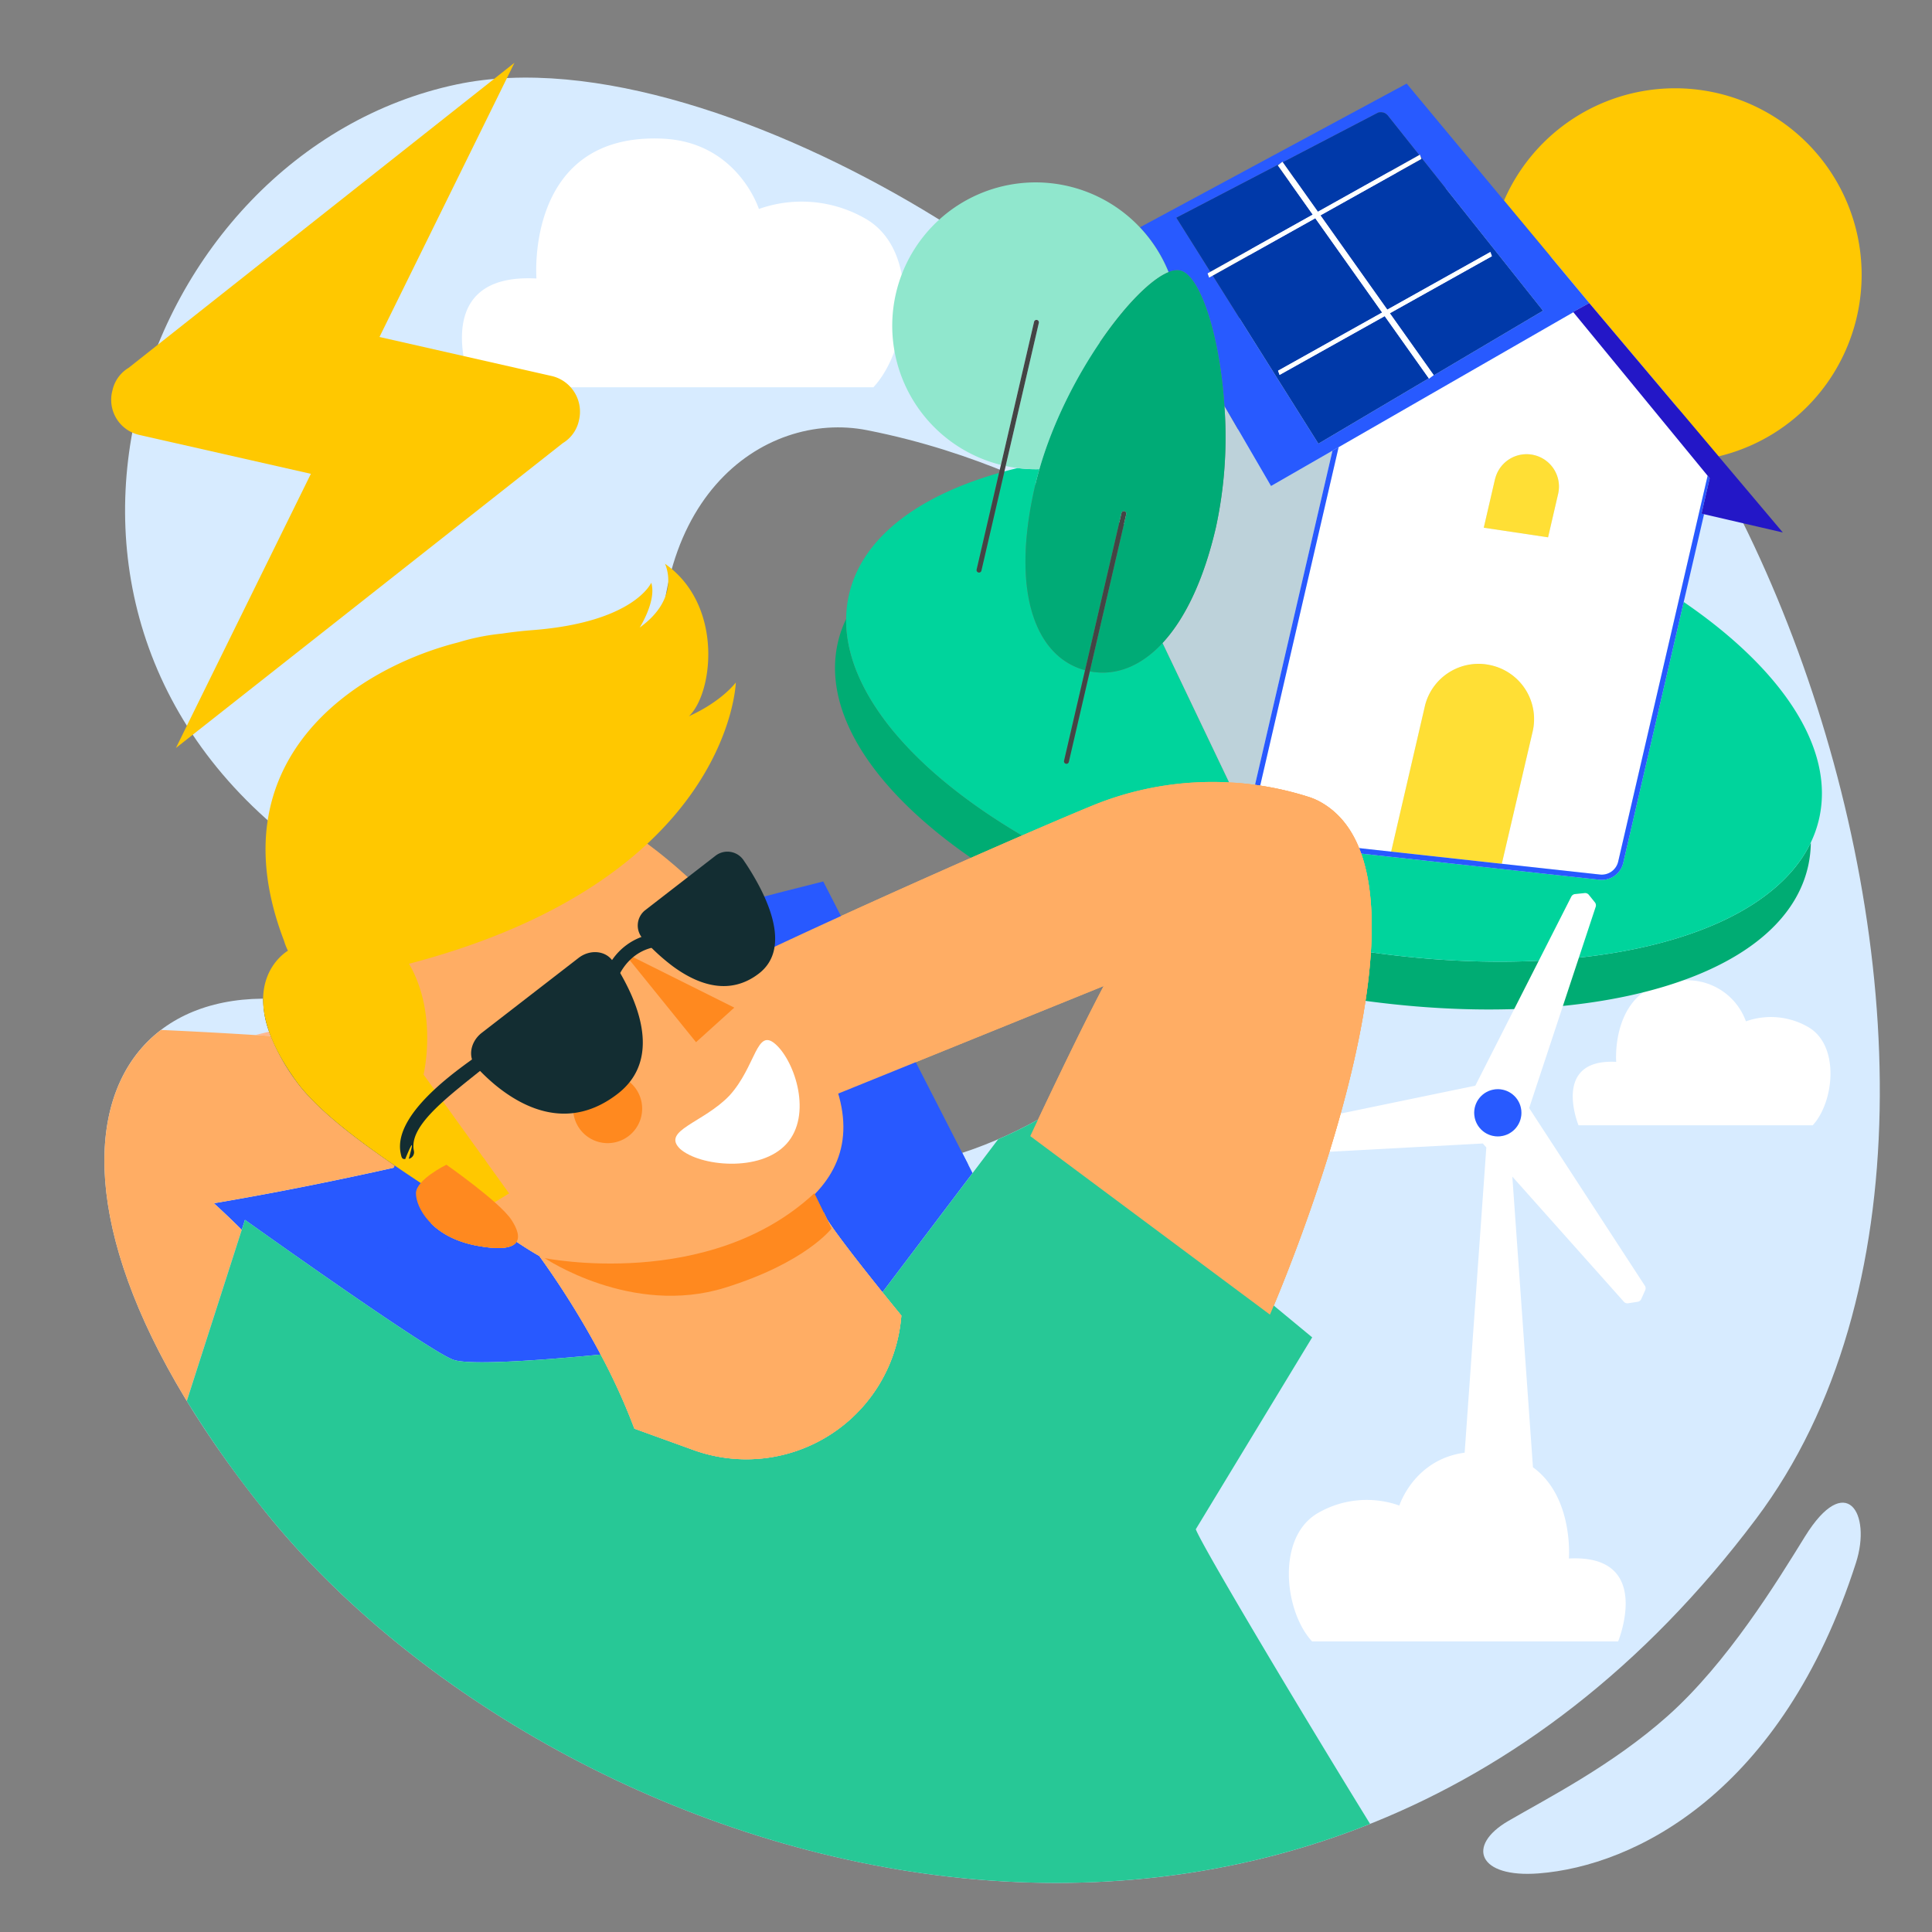 <?xml version="1.0" encoding="UTF-8"?>
<svg xmlns="http://www.w3.org/2000/svg" id="Calque_1" data-name="Calque 1" viewBox="0 0 400 400">
  <rect x="0" y="0" width="400" height="400" fill="#808080" stroke="none"/>
  <defs>
    <style>.cls-1{fill:#d7ebff;}.cls-2{fill:#fff;}.cls-3{fill:#ffc800;}.cls-4{fill:none;}.cls-5{fill:#ffc802;}.cls-6{fill:#00ac73;}.cls-7{fill:#00d49c;}.cls-8{fill:#bdd2da;}.cls-9{fill:#ffdf35;}.cls-10{fill:#2859ff;}.cls-11{fill:#285aff;}.cls-12{fill:#2317c7;}.cls-13{fill:#90e7cd;}.cls-14{fill:#444;}.cls-15{fill:#00ab76;}.cls-16{fill:#0039a9;}.cls-17{fill:#ffad64;}.cls-18{fill:#ffb890;}.cls-19{fill:#27c896;}.cls-20{fill:#ff891f;}.cls-21{fill:#132d32;}.cls-22{fill:#122d32;}</style>
  </defs>
  <title>400x400_LP-Consovert-offre-consovert-2_1</title>
  <path class="cls-1" d="M271.826,35.665c-11.29,2.246-18.185,19.324-14.851,63.944,2.643,35.371,4.85,100.482-32.056,126-51.345,35.506-91.557,7.7-144.032-13.224-56.827-22.661-86.3,25.638-25.913,100.659S270.007,439,363.565,314.475c69.206-92.115-15.435-293.993-91.739-278.81"></path>
  <path class="cls-1" d="M137.714,149.148c-6.365-45.85,20.458-64.3,41.825-60.079,46.574,9.19,62.4,35.2,64.556,8.959S150.64,5.6,94.536,17.48C28.126,31.54-5.73,128.791,65.889,178c28.873,19.84,77.872,14.7,71.825-28.855"></path>
  <path class="cls-1" d="M384.261,323.553c-15.309,47.648-45.84,62.783-65.7,64.314-12.552.967-15.027-5.758-6.306-10.841,7.938-4.627,21.534-11.517,33.023-21.754,12.414-11.062,22.63-27.784,28.405-37.124,8.49-13.731,13.88-4.878,10.577,5.406"></path>
  <path class="cls-2" d="M180.829,80.18H97.69s-9.775-23.75,13.377-22.52c0,0-2.429-30.194,26.076-28.955,15.578.677,19.98,14.562,19.98,14.562a26.474,26.474,0,0,1,22.157,2.058c11.345,6.6,9.086,26.754,1.549,34.855"></path>
  <path class="cls-3" d="M23.268,80.892a7.242,7.242,0,0,1,3.359-4.736L106.514,13,78.569,69.766,114.4,77.89a7.59,7.59,0,0,1,5.469,9.127,7.245,7.245,0,0,1-3.359,4.736L36.421,154.862,64.365,98.1,28.734,90.021a7.446,7.446,0,0,1-5.506-8.989q.018-.069.037-.138"></path>
  <path class="cls-2" d="M375.3,232.983H326.816s-5.7-13.851,7.8-13.134c0,0-1.416-17.61,15.208-16.887a12.9,12.9,0,0,1,11.653,8.493,15.44,15.44,0,0,1,12.922,1.2c6.616,3.851,5.3,15.6.9,20.328"></path>
  <path class="cls-2" d="M69.7,240.462h81.056s9.53-23.154-13.041-21.956c0,0,2.368-29.438-25.423-28.229-15.188.66-19.48,14.2-19.48,14.2a25.81,25.81,0,0,0-21.6,2.007c-11.061,6.438-8.858,26.083-1.51,33.981"></path>
  <path class="cls-4" d="M237.48,185.264l.2.077Z"></path>
  <path class="cls-4" d="M246.239,188.376l.386.127Z"></path>
  <path class="cls-4" d="M213.709,174.182l.265.149Z"></path>
  <path class="cls-4" d="M225.169,180.067l.045.021Z"></path>
  <path class="cls-4" d="M221.2,178.157l.2.1Z"></path>
  <path class="cls-4" d="M241.779,186.848l.333.119Z"></path>
  <path class="cls-4" d="M274.7,195.665l.3.057Z"></path>
  <path class="cls-4" d="M270.01,194.742l.085.018Z"></path>
  <path class="cls-4" d="M279.432,196.491l.413.067Z"></path>
  <path class="cls-4" d="M255.547,191.213l.277.077Z"></path>
  <path class="cls-4" d="M260.368,192.505l.078.02Z"></path>
  <path class="cls-4" d="M250.832,189.834l.372.113Z"></path>
  <path class="cls-4" d="M284.177,197.209l.439.061Z"></path>
  <path class="cls-4" d="M177.766,139.983l.059.134Z"></path>
  <path class="cls-4" d="M176.823,137.575l.045.129Z"></path>
  <path class="cls-4" d="M178.922,142.41l.052.1Z"></path>
  <path class="cls-4" d="M176.1,135.2l.019.076C176.108,135.254,176.1,135.228,176.1,135.2Z"></path>
  <path class="cls-4" d="M180.287,144.844l.012.02Z"></path>
  <path class="cls-4" d="M185.476,152l.017.02Z"></path>
  <path class="cls-4" d="M197.689,163.56l.022.017Z"></path>
  <path class="cls-4" d="M210.21,172.139l.2.123Z"></path>
  <path class="cls-4" d="M206.893,170.078l.087.056Z"></path>
  <path class="cls-4" d="M194.874,161.268l.124.1Z"></path>
  <path class="cls-4" d="M192.237,158.954l.159.144Z"></path>
  <path class="cls-4" d="M187.527,154.3l.1.11Z"></path>
  <path class="cls-4" d="M217.377,176.191l.268.141Z"></path>
  <path class="cls-4" d="M367.249,184.044l.147-.124Z"></path>
  <path class="cls-4" d="M370.918,180.453l.088-.1Z"></path>
  <path class="cls-4" d="M352.162,192.557l.172-.066Z"></path>
  <path class="cls-4" d="M362.934,187.218l.055-.035Z"></path>
  <path class="cls-4" d="M355.134,191.346l.061-.027Z"></path>
  <path class="cls-4" d="M288.906,197.815l.392.044Z"></path>
  <path class="cls-4" d="M372.469,178.512l.023-.032Z"></path>
  <path class="cls-4" d="M207.95,97.608q1.344-.365,2.73-.7c-.821-.105-1.644-.254-2.468-.43Z"></path>
  <path class="cls-4" d="M189.933,156.774l-.148-.146Z"></path>
  <path class="cls-4" d="M369.305,182.168l-.132.131Z"></path>
  <path class="cls-4" d="M311.6,199.1h0Z"></path>
  <path class="cls-4" d="M365.162,185.686l.127-.092Z"></path>
  <path class="cls-4" d="M307.095,199.073l.094,0Z"></path>
  <path class="cls-4" d="M319.734,198.85l.341-.02Z"></path>
  <path class="cls-4" d="M315.552,199.032l.345-.01Z"></path>
  <path class="cls-4" d="M293.608,198.306l.246.022Z"></path>
  <path class="cls-4" d="M298.25,198.681h0Z"></path>
  <path class="cls-4" d="M342.47,195.566l.2-.049Z"></path>
  <path class="cls-4" d="M345.811,194.669l.244-.07Z"></path>
  <path class="cls-4" d="M323.84,198.56l.285-.025Z"></path>
  <path class="cls-4" d="M349.049,193.665l.231-.078Z"></path>
  <path class="cls-4" d="M327.865,198.159l.145-.017Z"></path>
  <path class="cls-4" d="M339.06,196.352l.068-.014Z"></path>
  <path class="cls-5" d="M382.609,71.389a38.616,38.616,0,0,0-71.219-29.862l17.652,21.218h0L355.82,94.486A38.564,38.564,0,0,0,382.609,71.389Z"></path>
  <path class="cls-6" d="M372.469,178.512c-.456.626-.946,1.238-1.463,1.838l-.088.1q-.763.877-1.613,1.715l-.132.131q-.848.829-1.776,1.621l-.147.124q-.941.794-1.961,1.55l-.127.092q-1.047.769-2.173,1.5l-.055.035a55.058,55.058,0,0,1-7.738,4.1l-.061.027q-1.365.595-2.8,1.145l-.172.066q-1.408.537-2.881,1.031l-.231.078q-1.467.488-2.994.934l-.244.07q-1.543.445-3.143.848l-.2.049q-1.642.408-3.342.773l-.068.014c-3.507.745-7.2,1.343-11.05,1.789l-.145.017q-1.845.212-3.74.375l-.285.025q-1.861.158-3.765.271l-.341.02q-1.9.108-3.838.171l-.345.01q-1.958.059-3.955.072h-.271q-2.05.009-4.137-.03l-.094,0q-4.34-.087-8.829-.391h-.016q-2.182-.149-4.4-.352l-.246-.022q-2.141-.2-4.309-.447l-.392-.044q-2.133-.248-4.29-.545l-.439-.061q-2.156-.3-4.333-.651l-.413-.067q-2.207-.36-4.433-.769l-.3-.057q-2.292-.426-4.6-.9l-.085-.018q-2.389-.5-4.794-1.053t-4.77-1.163l-.078-.02q-2.292-.586-4.544-1.215l-.277-.077q-2.191-.614-4.343-1.267l-.372-.113q-2.124-.647-4.207-1.331l-.386-.127q-2.084-.688-4.127-1.41l-.333-.119q-2.071-.737-4.1-1.506l-.2-.077q-6.377-2.433-12.265-5.177l-.045-.021q-1.914-.892-3.769-1.813l-.2-.1q-1.808-.9-3.558-1.825l-.268-.141q-1.73-.918-3.4-1.86l-.265-.149q-1.678-.949-3.3-1.92l-.2-.123q-1.646-.992-3.23-2.005l-.087-.056q-4.92-3.158-9.182-6.5l-.022-.017q-1.384-1.086-2.691-2.189l-.124-.1q-1.277-1.078-2.478-2.169l-.159-.144q-1.189-1.084-2.3-2.18l-.148-.146q-1.117-1.1-2.157-2.217l-.1-.11q-1.058-1.139-2.035-2.286l-.017-.02a55.053,55.053,0,0,1-5.177-7.132l-.012-.02q-.7-1.167-1.312-2.336l-.052-.1q-.6-1.146-1.1-2.292l-.059-.134q-.5-1.14-.9-2.278l-.045-.129q-.4-1.15-.708-2.3l-.019-.076a26.6,26.6,0,0,1-.913-7.065,23.46,23.46,0,0,0-1.692,4.812c-6.062,26.151,33.98,57.774,89.435,70.628S368.251,205.65,374.313,179.5a23.65,23.65,0,0,0,.6-5.07,25.678,25.678,0,0,1-2.421,4.05Z"></path>
  <path class="cls-7" d="M331.129,182.135l-68.852-7.552a4.543,4.543,0,0,1-4.054-4.741l-17.531-36.72c-4.637,5-9.913,6.877-15.061,5.871l-4.35,18.767a.507.507,0,0,1-.987-.229l4.35-18.767c-10.025-2.694-15.554-15.728-10.332-38.254.261-1.124.561-2.248.882-3.371a29.584,29.584,0,0,1-4.514-.231q-1.386.333-2.73.7l-4.761,20.538a.507.507,0,0,1-.987-.229l4.636-20C190,102.724,178.5,111.349,175.786,123.057a23.572,23.572,0,0,0-.6,5.08,26.6,26.6,0,0,0,.913,7.065c.007.025.013.051.019.076q.3,1.146.708,2.3l.045.129q.4,1.138.9,2.278l.059.134q.5,1.146,1.1,2.292l.052.1q.611,1.169,1.312,2.336l.012.02A55.053,55.053,0,0,0,185.476,152l.017.02q.974,1.147,2.035,2.286l.1.11q1.039,1.113,2.157,2.217l.148.146q1.114,1.1,2.3,2.18l.159.144q1.2,1.091,2.478,2.169l.124.1q1.309,1.1,2.691,2.189l.022.017q4.252,3.335,9.182,6.5l.087.056q1.582,1.014,3.23,2.005l.2.123q1.618.971,3.3,1.92l.265.149q1.673.942,3.4,1.86l.268.141q1.751.925,3.558,1.825l.2.1q1.857.92,3.769,1.813l.045.021q5.878,2.736,12.265,5.177l.2.077q2.025.77,4.1,1.506l.333.119q2.042.722,4.127,1.41l.386.127q2.083.683,4.207,1.331l.372.113q2.152.652,4.343,1.267l.277.077q2.253.628,4.544,1.215l.078.02q2.366.6,4.77,1.163t4.794,1.053l.085.018q2.309.481,4.6.9l.3.057q2.226.411,4.433.769l.413.067q2.177.35,4.333.651l.439.061q2.156.3,4.29.545l.392.044q2.167.248,4.309.447l.246.022q2.213.2,4.4.352h.016q4.486.306,8.829.391l.094,0q2.088.041,4.137.03h.271q2-.012,3.955-.072l.345-.01q1.939-.063,3.838-.171l.341-.02q1.9-.113,3.765-.271l.285-.025q1.893-.165,3.74-.375l.145-.017c3.851-.446,7.543-1.044,11.05-1.789l.068-.014q1.7-.363,3.342-.773l.2-.049q1.6-.4,3.143-.848l.244-.07q1.528-.446,2.994-.934l.231-.078q1.472-.495,2.881-1.031l.172-.066q1.435-.551,2.8-1.145l.061-.027a55.058,55.058,0,0,0,7.738-4.1l.055-.035q1.127-.727,2.173-1.5l.127-.092q1.021-.755,1.961-1.55l.147-.124q.929-.792,1.776-1.621l.132-.131q.848-.839,1.613-1.715l.088-.1c.517-.6,1.007-1.212,1.463-1.838l.023-.032a25.678,25.678,0,0,0,2.421-4.05,23.568,23.568,0,0,0,1.692-4.823c3.407-14.7-7.747-31.123-28.013-44.973l-12.516,53.995A4.569,4.569,0,0,1,331.129,182.135Z"></path>
  <path class="cls-8" d="M263.15,100.626,253.5,84.037a88.236,88.236,0,0,1-1.761,25.15c-2.583,11.144-6.509,19.037-11.048,23.936l17.531,36.72a4.545,4.545,0,0,1,.1-.832l17.546-75.7Z"></path>
  <path class="cls-2" d="M277.147,92.579l-17.772,76.674a3.49,3.49,0,0,0,.553,2.807,3.537,3.537,0,0,0,2.465,1.452l25.631,2.811,7.076-30.529.007,0a11.464,11.464,0,0,1,22.223,5.6c-.8,3.433-5.576,23.911-6.4,27.436l20.314,2.228a3.493,3.493,0,0,0,3.781-2.681L353.545,98.49l-27.8-33.85ZM307.2,109.257,309.552,99.1l.014,0a6.7,6.7,0,0,1,13,3.278l-.017.074-2.038,8.792Z"></path>
  <path class="cls-9" d="M308.731,137.746a11.418,11.418,0,0,0-13.623,8.05l-.007,0-7.076,30.529,22.907,2.513c.823-3.525,5.6-24,6.4-27.436A11.411,11.411,0,0,0,308.731,137.746Z"></path>
  <path class="cls-10" d="M352.278,106.341l1.7-7.325-.431-.525-18.519,79.893a3.493,3.493,0,0,1-3.781,2.681l-20.314-2.228-22.907-2.513-25.631-2.811a3.537,3.537,0,0,1-2.465-1.452,3.49,3.49,0,0,1-.553-2.807l17.772-76.674-1.277.734-17.546,75.7a4.564,4.564,0,0,0,3.952,5.573l68.852,7.552a4.569,4.569,0,0,0,4.948-3.508l12.516-53.995,4.212-18.17Z"></path>
  <path class="cls-11" d="M244.349,56c4.1.95,8.184,13.27,9.153,28.036l9.649,16.59,12.72-7.313,1.277-.734,48.6-27.939-.054-.065,3.349-1.831h0L311.391,41.528,291.24,17.307,236,47.07a29.844,29.844,0,0,1,5.942,9.275A4.121,4.121,0,0,1,244.349,56Zm40.992-32.7a2.1,2.1,0,0,1,1.31.081,2.291,2.291,0,0,1,.833.722l6.364,8.005.129-.072.157.432,25.33,31.863L296.339,78.017l-.475.371-.045-.063L272.957,91.858l-21.879-34.8-.738.413-.314-.865.568-.318-7.051-11.216,21.5-11.2.477-.372.064.09Z"></path>
  <polygon class="cls-12" points="329.041 62.744 325.692 64.575 325.746 64.64 353.545 98.49 353.976 99.016 352.278 106.341 352.804 106.463 369.113 110.243 355.82 94.486 329.042 62.745 329.041 62.744"></polygon>
  <path class="cls-9" d="M322.545,102.455l.017-.074a6.7,6.7,0,0,0-13-3.278l-.014,0L307.2,109.257l13.31,1.99Z"></path>
  <path class="cls-13" d="M214.706,66.22a.506.506,0,0,1,.379.608L208.212,96.48c.824.176,1.647.325,2.468.43a29.584,29.584,0,0,0,4.514.231c5.517-19.308,19.467-37.874,26.752-40.794A29.844,29.844,0,0,0,236,47.07a29.686,29.686,0,1,0-28.778,49.181L214.1,66.6A.506.506,0,0,1,214.706,66.22Z"></path>
  <path class="cls-14" d="M202.582,118.526a.506.506,0,0,0,.608-.379l4.761-20.538.262-1.128,6.873-29.652a.507.507,0,0,0-.987-.229l-6.873,29.652-.386,1.667-4.636,20A.506.506,0,0,0,202.582,118.526Z"></path>
  <path class="cls-15" d="M253.5,84.037C252.533,69.27,248.446,56.95,244.349,56a4.121,4.121,0,0,0-2.4.345c-7.285,2.92-21.235,21.487-26.752,40.794-.321,1.122-.621,2.246-.882,3.371-5.221,22.526.308,35.559,10.332,38.254l7.545-32.552a.507.507,0,0,1,.987.229l-7.545,32.552c5.148,1.006,10.424-.866,15.061-5.871,4.539-4.9,8.465-12.792,11.048-23.936A88.236,88.236,0,0,0,253.5,84.037Z"></path>
  <path class="cls-14" d="M232.8,105.834a.506.506,0,0,0-.608.379l-7.545,32.552-4.35,18.767a.507.507,0,0,0,.987.229l4.35-18.767,7.545-32.552A.506.506,0,0,0,232.8,105.834Z"></path>
  <path class="cls-16" d="M293.848,32.106,287.484,24.1a2.291,2.291,0,0,0-.833-.722,2.1,2.1,0,0,0-1.31-.081L265.581,33.59l7.27,10.254Z"></path>
  <polygon class="cls-16" points="271.792 44.436 264.565 34.243 265.041 33.872 243.542 45.071 250.593 56.287 271.792 44.436"></polygon>
  <polygon class="cls-16" points="273.379 44.589 287.221 64.111 308.563 52.179 308.877 53.044 287.749 64.856 296.816 77.645 296.339 78.017 319.464 64.329 294.134 32.466 294.291 32.899 273.379 44.589"></polygon>
  <polygon class="cls-16" points="264.925 77.616 264.612 76.751 286.161 64.703 272.32 45.181 251.077 57.057 272.957 91.858 295.819 78.325 286.689 65.448 264.925 77.616"></polygon>
  <polygon class="cls-2" points="265.041 33.872 264.565 34.243 271.792 44.436 250.593 56.287 250.025 56.604 250.339 57.469 251.077 57.057 272.32 45.181 286.161 64.703 264.612 76.751 264.925 77.616 286.689 65.448 295.819 78.325 295.864 78.389 296.339 78.017 296.816 77.645 287.749 64.856 308.877 53.044 308.563 52.179 287.221 64.111 273.379 44.589 294.291 32.899 294.134 32.466 293.977 32.034 293.848 32.106 272.851 43.844 265.581 33.59 265.517 33.5 265.041 33.872"></polygon>
  <path class="cls-2" d="M340.57,266.229l-23.977-36.815L330.386,187.7a1,1,0,0,0-.155-.845l-1.31-1.627a1,1,0,0,0-.793-.33l-2.08.215a1,1,0,0,0-.707.486L305.45,224.776l-43.021,8.912a1,1,0,0,0-.655.554l-.754,1.951a1,1,0,0,0,.108.85l1.229,1.695a1,1,0,0,0,.775.369L307,236.747l.728.817-4.486,63.2c-10.487,1.395-13.522,10.942-13.522,10.942a20.176,20.176,0,0,0-16.886,1.569c-8.646,5.033-6.925,20.389-1.18,26.563h63.362s7.45-18.1-10.194-17.163c0,0,1.021-12.769-7.44-18.892L313.111,243.6l23.12,25.945a1,1,0,0,0,.807.29l2.067-.323a1,1,0,0,0,.682-.521l.854-1.91A1,1,0,0,0,340.57,266.229Zm-29.98-30.977a4.885,4.885,0,1,1,4.379-5.344A4.888,4.888,0,0,1,310.59,235.252Z"></path>
  <circle class="cls-11" cx="310.107" cy="230.391" r="4.886" transform="translate(-21.257 31.785) rotate(-5.673)"></circle>
  <path class="cls-17" d="M139.974,203.158,148.926,233h-4.974l5.968,2.984L228.5,204.153h0c-5.893,11.123-15.194,31.067-15.194,31.067l49.621,36.956s39.927-91.248,9.852-106.446a13.574,13.574,0,0,0-2.014-.79,65.6,65.6,0,0,0-44.29,1.723c-18.46,7.574-72.459,31.651-82.527,37.489A2.839,2.839,0,0,1,139.974,203.158Z"></path>
  <path class="cls-18" d="M55.712,213.6l-2.853.688q1.618.1,3.186.2C55.928,214.194,55.815,213.9,55.712,213.6Z"></path>
  <path class="cls-10" d="M106.939,257.092c-.769,1.241-3.14,1.759-8.179.821-9.539-1.777-12.636-8-12.642-10.846a3.433,3.433,0,0,1,.985-2.129c-1.634-1.084-3.289-2.194-4.939-3.321-5.315,1.2-14.6,3.218-25.355,5.258-4.024.754-8.242,1.526-12.521,2.248.091.076.184.179.275.255,3.443,3.157,5.478,5.24,5.487,5.249l.665-2.07s38.163,27.29,43.2,28.99c3.9,1.316,22.337-.305,30.453-1.1a177.325,177.325,0,0,0-12.713-20.409C110.1,259.145,108.523,258.156,106.939,257.092Z"></path>
  <path class="cls-10" d="M171.263,252.493c2.144,3.375,7.636,10.33,11.438,15.054l18.656-24.67-2.141-4.182a79.031,79.031,0,0,1-27.032,3.9,22.646,22.646,0,0,1-3.49,4.609Z"></path>
  <path class="cls-17" d="M272.783,165.73a13.581,13.581,0,0,0-2.014-.79,65.191,65.191,0,0,0-14.391-2.818c-3.357,25.4-11.933,49.987-31.46,63.49-2.922,2.021-5.806,3.826-8.66,5.449l47.464,39.253C269.175,257.307,300.321,179.646,272.783,165.73Z"></path>
  <path class="cls-17" d="M50.05,254.628c-.009-.01-2.044-2.092-5.487-5.249-.091-.076-.185-.18-.275-.255,4.279-.721,8.5-1.493,12.521-2.248,10.758-2.041,20.04-4.061,25.355-5.258-8.417-5.747-16.667-11.97-20.9-17.845a42.351,42.351,0,0,1-5.223-9.278q-1.569-.1-3.186-.2c-6.167-.386-12.819-.757-19.521-1.054-15.743,12-17.18,39.88,5.338,76.815Z"></path>
  <path class="cls-19" d="M283.661,377.616c-14.523-23.55-34.7-57.378-36.087-61l24.1-39.731-7.947-6.572-47.464-39.253a98.136,98.136,0,0,1-9.6,4.807l-5.3,7.009L182.7,267.547c2.26,2.808,3.921,4.824,3.921,4.824l-.082.814a32.184,32.184,0,0,1-42.966,27.022l-12.233-4.425a129.124,129.124,0,0,0-6.97-15.339c-8.117.8-26.55,2.419-30.453,1.1-5.04-1.7-43.2-28.99-43.2-28.99l-.665,2.07L38.677,290.053a216.971,216.971,0,0,0,16.3,22.994C100.14,369.158,198.034,411.789,283.661,377.616Z"></path>
  <path class="cls-17" d="M87.691,222.477l2.242,3.114a78.786,78.786,0,0,1,7.734-6.193q-4.555-1.964-9.224-3.921A35.446,35.446,0,0,1,87.691,222.477Z"></path>
  <path class="cls-17" d="M129.141,235.849a7.128,7.128,0,0,1-10.411-5.4c-6.367.777-12.083-2.418-16.258-5.868a41.308,41.308,0,0,1-3.077-2.856c-2.691,2.153-5.387,4.279-7.675,6.351l8.409,11.683-.027-.1c.26.393.517.758.776,1.141l4.527,6.289c-.994.6-1.967,1.231-2.948,1.849a21.455,21.455,0,0,1,3.425,3.612c1.158,1.758,1.745,3.439,1.059,4.546,1.583,1.064,3.161,2.052,4.718,2.943a177.325,177.325,0,0,1,12.713,20.409,129.124,129.124,0,0,1,6.97,15.339l12.233,4.425a32.184,32.184,0,0,0,42.966-27.022l.082-.814s-1.661-2.016-3.921-4.824c-3.8-4.723-9.294-11.679-11.438-15.054l.9,1.853s-5.319,7.048-22.017,12.249c-19.364,6.038-37.379-6.117-37.379-6.117s34.052,6.889,55.844-13.44l.083.17a22.646,22.646,0,0,0,3.49-4.609,97.121,97.121,0,0,1-16.87-2.015c-5.57,1.006-11.9-.36-14.53-2.745a3.06,3.06,0,0,1-.911-1.4q-4.078-1.325-8.19-2.855A7.113,7.113,0,0,1,129.141,235.849Z"></path>
  <path class="cls-20" d="M119.489,232.863a7.137,7.137,0,0,0,12.2.721c-3.253-1.205-6.527-2.5-9.829-3.845a16.331,16.331,0,0,1-3.126.705A7.123,7.123,0,0,0,119.489,232.863Z"></path>
  <path class="cls-20" d="M168.612,247.039c-21.792,20.329-55.844,13.44-55.844,13.44s18.015,12.155,37.379,6.117c16.7-5.2,22.017-12.249,22.017-12.249l-.9-1.853-2.568-5.284Z"></path>
  <path class="cls-21" d="M61.268,223.773c4.228,5.874,12.479,12.1,20.9,17.845,1.65,1.127,3.305,2.237,4.939,3.321a19.96,19.96,0,0,1,5.323-3.794s5.908,4.121,10.03,7.791c.981-.619,1.954-1.25,2.948-1.849l-4.527-6.289c-.259-.383-.516-.749-.776-1.141l.027.1-8.409-11.683c2.288-2.073,4.984-4.2,7.675-6.351a41.308,41.308,0,0,0,3.077,2.856c4.175,3.449,9.892,6.644,16.258,5.868a16.331,16.331,0,0,0,3.126-.705c-7.868-3.214-15.894-6.766-24.188-10.343a78.786,78.786,0,0,0-7.734,6.193l-2.242-3.114a35.446,35.446,0,0,0,.752-7q-3.738-1.56-7.557-3.088c-9.7-3.87-18.608-5.667-26.4-5.619a19.713,19.713,0,0,0,1.231,6.834c.1.292.216.59.333.891A42.351,42.351,0,0,0,61.268,223.773Z"></path>
  <path class="cls-20" d="M98.76,257.914c5.039.938,7.41.419,8.179-.821.686-1.107.1-2.788-1.059-4.546a21.455,21.455,0,0,0-3.425-3.612c-4.122-3.67-10.03-7.791-10.03-7.791a19.96,19.96,0,0,0-5.323,3.794,3.433,3.433,0,0,0-.985,2.129C86.124,249.914,89.221,256.137,98.76,257.914Z"></path>
  <path class="cls-2" d="M155.315,240.586a142.649,142.649,0,0,1-15.44-4.147,3.06,3.06,0,0,0,.911,1.4C143.419,240.226,149.745,241.592,155.315,240.586Z"></path>
  <path class="cls-10" d="M93,204c48.073-12.014,29.372-9.487,77.445-21.5q10.772,21.034,21.54,42.067l8.3,16.215c4.2,8.206-69.236,18.7-121.287,11.218-14.762-2.121,7.693,16.6,1,6C75.439,250.775,86,235,93,204Z"></path>
  <path class="cls-17" d="M139.974,203.158,148.926,233h-4.974l5.968,2.984L228.5,204.153h0c-5.893,11.123-15.194,31.067-15.194,31.067l49.621,36.956s39.927-91.248,9.852-106.446a13.574,13.574,0,0,0-2.014-.79,65.6,65.6,0,0,0-44.29,1.723c-18.46,7.574-72.459,31.651-82.527,37.489A2.839,2.839,0,0,1,139.974,203.158Z"></path>
  <path class="cls-17" d="M110.718,258.769s13.338,17.406,20.622,37.015l12.233,4.425a32.184,32.184,0,0,0,42.966-27.022l.082-.814s-14.045-17.05-16.036-21.037l-5.92-11.847Z"></path>
  <path class="cls-17" d="M71.743,224.994s38.341,43.823,56.817,39.555c31.911-7.374,55.244-18.721,42.519-44.319-14.958-30.085-38.986-50.93-56.59-55.665-28-7.527-71.443,21.834-42.746,60.429"></path>
  <path class="cls-22" d="M117.233,211.031a3.465,3.465,0,1,1-4.855-.681,3.468,3.468,0,0,1,4.855.681"></path>
  <path class="cls-22" d="M141.786,190.474a3.465,3.465,0,1,1-4.855-.681,3.468,3.468,0,0,1,4.855.681"></path>
  <polygon class="cls-20" points="129.057 197.16 144.105 215.773 152.029 208.617 129.057 197.16"></polygon>
  <path class="cls-20" d="M129.141,235.849a7.144,7.144,0,1,1,2.985-9.652,7.146,7.146,0,0,1-2.985,9.652"></path>
  <path class="cls-20" d="M112.768,260.479s34.052,6.889,55.844-13.44l3.552,7.307s-5.319,7.048-22.017,12.249c-19.364,6.038-37.379-6.117-37.379-6.117"></path>
  <path class="cls-3" d="M84.684,199.539c6.032,10.365,3.007,22.938,3.007,22.938l12.438,17.279-.027-.1c.26.393.517.758.776,1.141l4.527,6.289q-2.678,1.615-5.294,3.321l-4.962-5.3s-2.205-.951-6.124,1.1c-10.467-6.907-22.372-14.956-27.756-22.436-14.249-19.8-1.661-26.931-1.661-26.931a14.151,14.151,0,0,1-.813-2.093c-14.29-37.266,14.584-56.308,36.112-61.756a46.226,46.226,0,0,1,9.019-1.811c2.236-.333,4.341-.566,6.239-.711,21.135-1.61,24.67-9.822,24.67-9.822,1.154,3.7-2.391,9.278-2.391,9.278,8.711-6.27,5.228-13.209,5.228-13.209,12.224,8.583,9.94,26.886,4.963,31.568,6.89-3.112,9.707-6.987,9.707-6.987S151.228,182.072,84.684,199.539Z"></path>
  <path class="cls-20" d="M92.426,241.144s-6.312,3.074-6.308,5.923,3.1,9.07,12.642,10.846,9.577-1.638,7.12-5.367-13.455-11.4-13.455-11.4"></path>
  <path class="cls-2" d="M140.785,237.841c4.02,3.639,16.652,4.944,22.044-1.011s1.806-16.954-2.213-20.593-4.044,4.467-9.571,10.572c-5.406,5.672-14.144,7.245-10.259,11.032"></path>
  <path class="cls-21" d="M83.906,239.961c-.708.089-.776-.386-.932-1.1-1.944-8.81,14.274-18.983,16.5-20.793a1.4,1.4,0,1,1,1.759,2.167c-7.906,6.42-16.723,12.65-15.537,18.025a1.4,1.4,0,0,1-1.062,1.663C84.594,239.937,86.525,233.517,83.906,239.961Z"></path>
  <path class="cls-21" d="M98.654,220.945a41.653,41.653,0,0,0,3.817,3.633c6.107,5.045,15.51,9.552,25.425,1.872,8.052-6.233,5.228-16.068,1.568-23.058-.618-1.2-1.257-2.3-1.881-3.281-.24-.385-.471-.745-.7-1.1-1.465-2.214-4.733-2.526-7.122-.663L99.742,213.837C97.328,215.71,96.8,218.971,98.654,220.945Z"></path>
  <path class="cls-21" d="M133.189,194.443c.206.219.421.465.627.684a42.412,42.412,0,0,0,5.455,4.911c5.1,3.762,11.711,6.272,17.876,1.5,6.045-4.7,2.725-13.5-.89-19.76-.756-1.323-1.535-2.547-2.231-3.563a4.04,4.04,0,0,0-5.776-1.129l-14.77,11.436A4.047,4.047,0,0,0,133.189,194.443Z"></path>
  <path class="cls-21" d="M126.879,202.656a1.4,1.4,0,0,1-1.2-2.023,12.686,12.686,0,0,1,10.081-7.355,1.4,1.4,0,0,1,.143,2.788c-.213.013-4.987.371-7.731,5.822A1.4,1.4,0,0,1,126.879,202.656Z"></path>
</svg>
